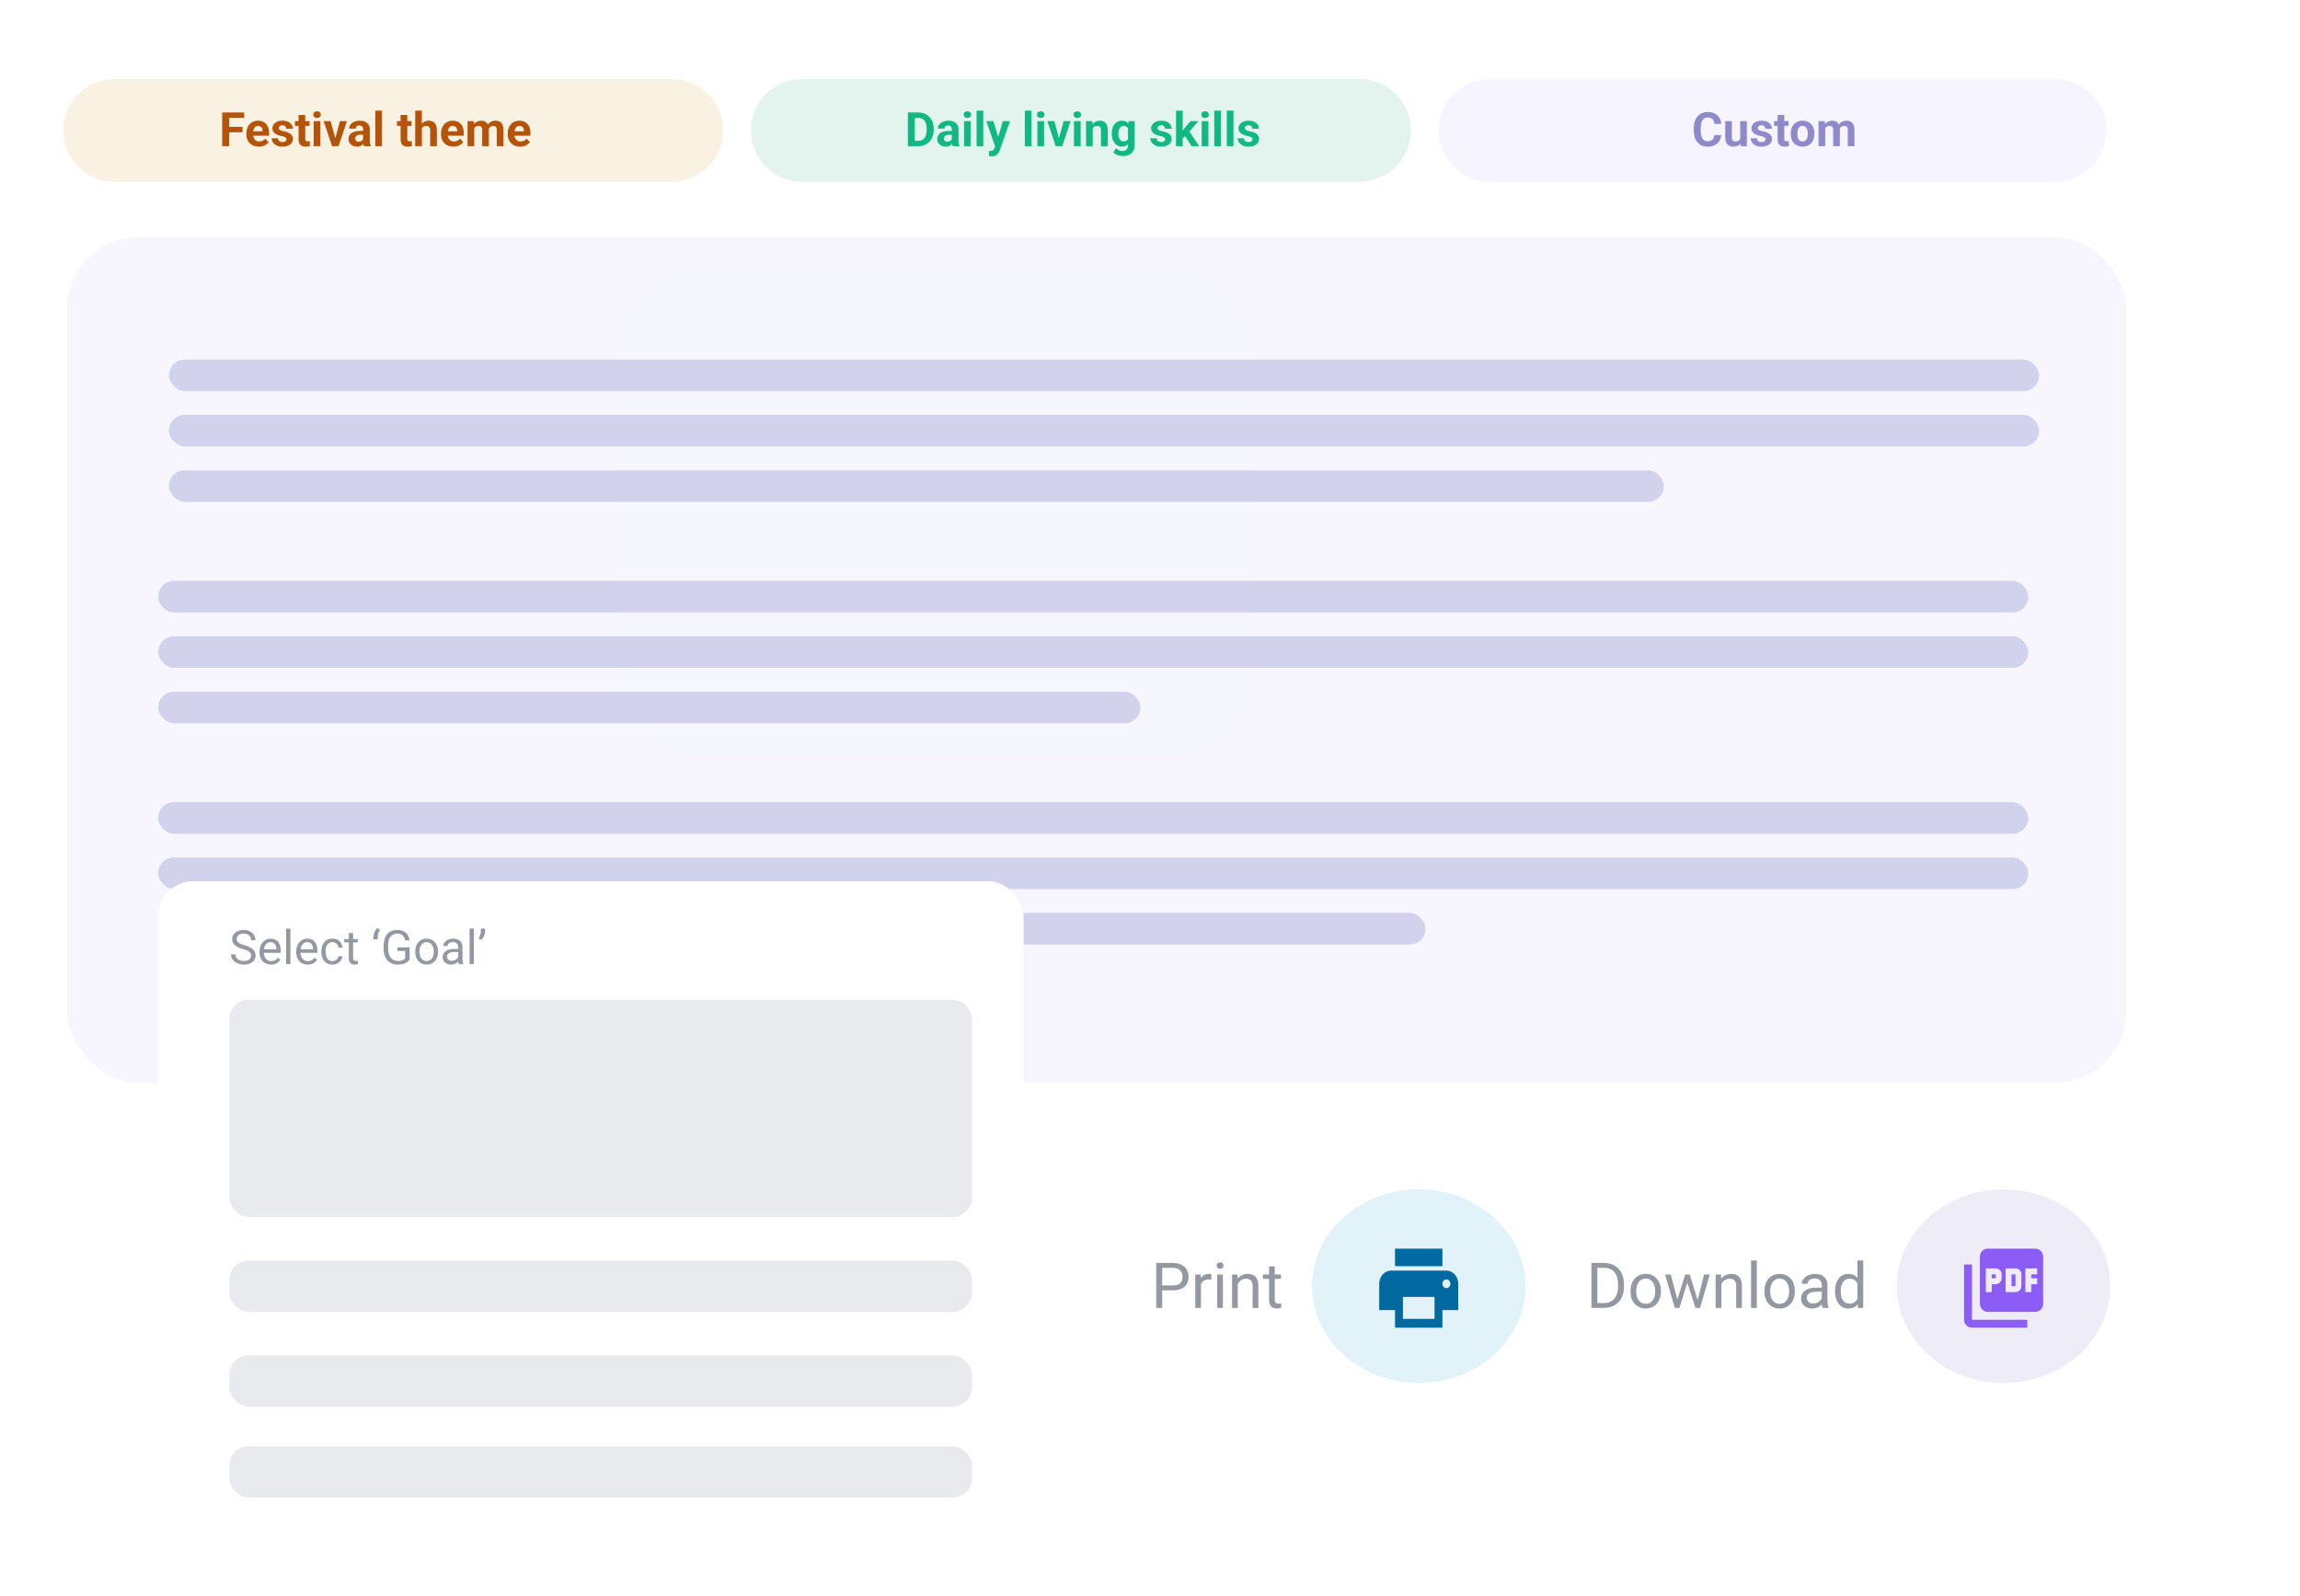 <svg width="582" height="404" viewBox="0 0 582 404" fill="none" xmlns="http://www.w3.org/2000/svg">
<rect x="17" y="60" width="521" height="214" rx="18" fill="#F7F6FF"/>
<rect x="157" y="69" width="159" height="122" rx="18" fill="#F6F6FF"/>
<rect width="473.223" height="8" rx="4" transform="matrix(-1 0 -0.005 -1 516 99)" fill="#D3D2ED"/>
<rect width="473.223" height="8" rx="4" transform="matrix(-1 0 -0.005 -1 516 113)" fill="#D3D2ED"/>
<rect width="378.284" height="8" rx="4" transform="matrix(-1 0 -0.005 -1 421.061 127.02)" fill="#D3D2ED"/>
<rect width="473.223" height="8" rx="4" transform="matrix(-1 0 -0.005 -1 513.264 155)" fill="#D3D2ED"/>
<rect width="473.223" height="8" rx="4" transform="matrix(-1 0 -0.005 -1 513.264 169)" fill="#D3D2ED"/>
<rect width="248.533" height="8" rx="4" transform="matrix(-1 0 -0.005 -1 288.575 183.048)" fill="#D3D2ED"/>
<rect width="473.223" height="8" rx="4" transform="matrix(-1 0 -0.005 -1 513.264 211)" fill="#D3D2ED"/>
<rect width="473.223" height="8" rx="4" transform="matrix(-1 0 -0.005 -1 513.264 225)" fill="#D3D2ED"/>
<rect width="320.696" height="8" rx="4" transform="matrix(-1 0 -0.005 -1 360.738 239.033)" fill="#D3D2ED"/>
<path d="M16 33C16 25.82 21.82 20 29 20H170C177.18 20 183 25.82 183 33C183 40.18 177.18 46 170 46H29C21.82 46 16 40.18 16 33Z" fill="#F9F2E3"/>
<path d="M57.986 28.469V37H56.228V28.469H57.986ZM61.385 32.113V33.484H57.506V32.113H61.385ZM61.795 28.469V29.846H57.506V28.469H61.795ZM65.498 37.117C65.006 37.117 64.564 37.039 64.174 36.883C63.783 36.723 63.451 36.502 63.178 36.221C62.908 35.94 62.701 35.613 62.557 35.242C62.412 34.867 62.34 34.469 62.34 34.047V33.812C62.34 33.332 62.408 32.893 62.545 32.494C62.682 32.096 62.877 31.75 63.131 31.457C63.389 31.164 63.701 30.939 64.068 30.783C64.436 30.623 64.85 30.543 65.311 30.543C65.76 30.543 66.158 30.617 66.506 30.766C66.853 30.914 67.144 31.125 67.379 31.398C67.617 31.672 67.797 32 67.918 32.383C68.039 32.762 68.1 33.184 68.1 33.648V34.352H63.06V33.227H66.441V33.098C66.441 32.863 66.398 32.654 66.312 32.471C66.231 32.283 66.106 32.135 65.938 32.025C65.769 31.916 65.555 31.861 65.293 31.861C65.07 31.861 64.879 31.91 64.719 32.008C64.559 32.105 64.428 32.242 64.326 32.418C64.228 32.594 64.154 32.801 64.103 33.039C64.057 33.273 64.033 33.531 64.033 33.812V34.047C64.033 34.301 64.068 34.535 64.139 34.75C64.213 34.965 64.316 35.15 64.449 35.307C64.586 35.463 64.75 35.584 64.941 35.67C65.137 35.756 65.357 35.799 65.603 35.799C65.908 35.799 66.191 35.74 66.453 35.623C66.719 35.502 66.947 35.32 67.139 35.078L67.959 35.969C67.826 36.16 67.644 36.344 67.414 36.52C67.188 36.695 66.914 36.84 66.594 36.953C66.273 37.062 65.908 37.117 65.498 37.117ZM72.488 35.248C72.488 35.127 72.453 35.018 72.383 34.92C72.312 34.822 72.182 34.732 71.99 34.65C71.803 34.565 71.531 34.486 71.176 34.416C70.856 34.346 70.557 34.258 70.279 34.152C70.006 34.043 69.768 33.912 69.564 33.76C69.365 33.607 69.209 33.428 69.096 33.221C68.982 33.01 68.926 32.77 68.926 32.5C68.926 32.234 68.982 31.984 69.096 31.75C69.213 31.516 69.379 31.309 69.594 31.129C69.812 30.945 70.078 30.803 70.391 30.701C70.707 30.596 71.062 30.543 71.457 30.543C72.008 30.543 72.481 30.631 72.875 30.807C73.273 30.982 73.578 31.225 73.789 31.533C74.004 31.838 74.111 32.185 74.111 32.576H72.424C72.424 32.412 72.389 32.266 72.318 32.137C72.252 32.004 72.147 31.9 72.002 31.826C71.861 31.748 71.678 31.709 71.451 31.709C71.264 31.709 71.102 31.742 70.965 31.809C70.828 31.871 70.723 31.957 70.648 32.066C70.578 32.172 70.543 32.289 70.543 32.418C70.543 32.516 70.562 32.603 70.602 32.682C70.644 32.756 70.713 32.824 70.807 32.887C70.9 32.949 71.022 33.008 71.17 33.062C71.322 33.113 71.51 33.16 71.732 33.203C72.189 33.297 72.598 33.42 72.957 33.572C73.316 33.721 73.602 33.924 73.812 34.182C74.023 34.435 74.129 34.77 74.129 35.184C74.129 35.465 74.066 35.723 73.941 35.957C73.816 36.191 73.637 36.397 73.402 36.572C73.168 36.744 72.887 36.879 72.559 36.977C72.234 37.07 71.869 37.117 71.463 37.117C70.873 37.117 70.373 37.012 69.963 36.801C69.557 36.59 69.248 36.322 69.037 35.998C68.83 35.67 68.727 35.334 68.727 34.99H70.326C70.334 35.221 70.393 35.406 70.502 35.547C70.615 35.688 70.758 35.789 70.93 35.852C71.106 35.914 71.295 35.945 71.498 35.945C71.717 35.945 71.898 35.916 72.043 35.857C72.188 35.795 72.297 35.713 72.371 35.611C72.449 35.506 72.488 35.385 72.488 35.248ZM78.33 30.66V31.855H74.639V30.66H78.33ZM75.553 29.096H77.24V35.09C77.24 35.273 77.264 35.414 77.311 35.512C77.361 35.609 77.436 35.678 77.533 35.717C77.631 35.752 77.754 35.77 77.902 35.77C78.008 35.77 78.102 35.766 78.184 35.758C78.269 35.746 78.342 35.734 78.4 35.723L78.406 36.965C78.262 37.012 78.106 37.049 77.938 37.076C77.769 37.103 77.584 37.117 77.381 37.117C77.01 37.117 76.686 37.057 76.408 36.935C76.135 36.81 75.924 36.611 75.775 36.338C75.627 36.065 75.553 35.705 75.553 35.26V29.096ZM81.072 30.66V37H79.379V30.66H81.072ZM79.273 29.008C79.273 28.762 79.359 28.559 79.531 28.398C79.703 28.238 79.934 28.158 80.223 28.158C80.508 28.158 80.736 28.238 80.908 28.398C81.084 28.559 81.172 28.762 81.172 29.008C81.172 29.254 81.084 29.457 80.908 29.617C80.736 29.777 80.508 29.857 80.223 29.857C79.934 29.857 79.703 29.777 79.531 29.617C79.359 29.457 79.273 29.254 79.273 29.008ZM84.623 35.77L86.029 30.66H87.793L85.654 37H84.588L84.623 35.77ZM83.656 30.66L85.068 35.775L85.098 37H84.025L81.887 30.66H83.656ZM91.877 35.57V32.746C91.877 32.543 91.844 32.369 91.777 32.225C91.711 32.076 91.607 31.961 91.467 31.879C91.33 31.797 91.152 31.756 90.934 31.756C90.746 31.756 90.584 31.789 90.447 31.855C90.311 31.918 90.205 32.01 90.131 32.131C90.057 32.248 90.019 32.387 90.019 32.547H88.332C88.332 32.277 88.394 32.022 88.519 31.779C88.644 31.537 88.826 31.324 89.064 31.141C89.303 30.953 89.586 30.807 89.914 30.701C90.246 30.596 90.617 30.543 91.027 30.543C91.519 30.543 91.957 30.625 92.34 30.789C92.723 30.953 93.023 31.199 93.242 31.527C93.465 31.855 93.576 32.266 93.576 32.758V35.471C93.576 35.818 93.598 36.103 93.641 36.326C93.684 36.545 93.746 36.736 93.828 36.9V37H92.123C92.041 36.828 91.978 36.613 91.936 36.355C91.897 36.094 91.877 35.832 91.877 35.57ZM92.1 33.139L92.111 34.094H91.168C90.945 34.094 90.752 34.119 90.588 34.17C90.424 34.221 90.289 34.293 90.184 34.387C90.078 34.477 90 34.582 89.949 34.703C89.902 34.824 89.879 34.957 89.879 35.102C89.879 35.246 89.912 35.377 89.978 35.494C90.045 35.607 90.141 35.697 90.266 35.764C90.391 35.826 90.537 35.857 90.705 35.857C90.959 35.857 91.18 35.807 91.367 35.705C91.555 35.603 91.699 35.478 91.801 35.33C91.906 35.182 91.961 35.041 91.965 34.908L92.41 35.623C92.348 35.783 92.262 35.949 92.152 36.121C92.047 36.293 91.912 36.455 91.748 36.607C91.584 36.756 91.387 36.879 91.156 36.977C90.926 37.07 90.652 37.117 90.336 37.117C89.934 37.117 89.568 37.037 89.24 36.877C88.916 36.713 88.658 36.488 88.467 36.203C88.279 35.914 88.186 35.586 88.186 35.219C88.186 34.887 88.248 34.592 88.373 34.334C88.498 34.076 88.682 33.859 88.924 33.684C89.17 33.504 89.477 33.369 89.844 33.279C90.211 33.185 90.637 33.139 91.121 33.139H92.1ZM96.658 28V37H94.965V28H96.658ZM104.146 30.66V31.855H100.455V30.66H104.146ZM101.369 29.096H103.057V35.09C103.057 35.273 103.08 35.414 103.127 35.512C103.178 35.609 103.252 35.678 103.35 35.717C103.447 35.752 103.57 35.77 103.719 35.77C103.824 35.77 103.918 35.766 104 35.758C104.086 35.746 104.158 35.734 104.217 35.723L104.223 36.965C104.078 37.012 103.922 37.049 103.754 37.076C103.586 37.103 103.4 37.117 103.197 37.117C102.826 37.117 102.502 37.057 102.225 36.935C101.951 36.81 101.74 36.611 101.592 36.338C101.443 36.065 101.369 35.705 101.369 35.26V29.096ZM106.754 28V37H105.066V28H106.754ZM106.514 33.607H106.051C106.055 33.166 106.113 32.76 106.227 32.389C106.34 32.014 106.502 31.689 106.713 31.416C106.924 31.139 107.176 30.924 107.469 30.771C107.766 30.619 108.094 30.543 108.453 30.543C108.766 30.543 109.049 30.588 109.303 30.678C109.561 30.764 109.781 30.904 109.965 31.1C110.152 31.291 110.297 31.543 110.398 31.855C110.5 32.168 110.551 32.547 110.551 32.992V37H108.852V32.98C108.852 32.699 108.811 32.478 108.729 32.318C108.65 32.154 108.535 32.039 108.383 31.973C108.234 31.902 108.051 31.867 107.832 31.867C107.59 31.867 107.383 31.912 107.211 32.002C107.043 32.092 106.908 32.217 106.807 32.377C106.705 32.533 106.631 32.717 106.584 32.928C106.537 33.139 106.514 33.365 106.514 33.607ZM114.752 37.117C114.26 37.117 113.818 37.039 113.428 36.883C113.037 36.723 112.705 36.502 112.432 36.221C112.162 35.94 111.955 35.613 111.811 35.242C111.666 34.867 111.594 34.469 111.594 34.047V33.812C111.594 33.332 111.662 32.893 111.799 32.494C111.936 32.096 112.131 31.75 112.385 31.457C112.643 31.164 112.955 30.939 113.322 30.783C113.689 30.623 114.104 30.543 114.564 30.543C115.014 30.543 115.412 30.617 115.76 30.766C116.107 30.914 116.398 31.125 116.633 31.398C116.871 31.672 117.051 32 117.172 32.383C117.293 32.762 117.354 33.184 117.354 33.648V34.352H112.314V33.227H115.695V33.098C115.695 32.863 115.652 32.654 115.566 32.471C115.484 32.283 115.359 32.135 115.191 32.025C115.023 31.916 114.809 31.861 114.547 31.861C114.324 31.861 114.133 31.91 113.973 32.008C113.812 32.105 113.682 32.242 113.58 32.418C113.482 32.594 113.408 32.801 113.357 33.039C113.311 33.273 113.287 33.531 113.287 33.812V34.047C113.287 34.301 113.322 34.535 113.393 34.75C113.467 34.965 113.57 35.15 113.703 35.307C113.84 35.463 114.004 35.584 114.195 35.67C114.391 35.756 114.611 35.799 114.857 35.799C115.162 35.799 115.445 35.74 115.707 35.623C115.973 35.502 116.201 35.32 116.393 35.078L117.213 35.969C117.08 36.16 116.898 36.344 116.668 36.52C116.441 36.695 116.168 36.84 115.848 36.953C115.527 37.062 115.162 37.117 114.752 37.117ZM120.002 31.973V37H118.309V30.66H119.896L120.002 31.973ZM119.768 33.607H119.299C119.299 33.166 119.352 32.76 119.457 32.389C119.566 32.014 119.725 31.689 119.932 31.416C120.143 31.139 120.402 30.924 120.711 30.771C121.02 30.619 121.377 30.543 121.783 30.543C122.064 30.543 122.322 30.586 122.557 30.672C122.791 30.754 122.992 30.885 123.16 31.064C123.332 31.24 123.465 31.471 123.559 31.756C123.652 32.037 123.699 32.375 123.699 32.77V37H122.012V32.957C122.012 32.668 121.973 32.445 121.895 32.289C121.816 32.133 121.705 32.023 121.561 31.961C121.42 31.898 121.25 31.867 121.051 31.867C120.832 31.867 120.641 31.912 120.477 32.002C120.316 32.092 120.184 32.217 120.078 32.377C119.973 32.533 119.895 32.717 119.844 32.928C119.793 33.139 119.768 33.365 119.768 33.607ZM123.541 33.414L122.938 33.49C122.938 33.076 122.988 32.691 123.09 32.336C123.195 31.98 123.35 31.668 123.553 31.398C123.76 31.129 124.016 30.92 124.32 30.771C124.625 30.619 124.977 30.543 125.375 30.543C125.68 30.543 125.957 30.588 126.207 30.678C126.457 30.764 126.67 30.902 126.846 31.094C127.025 31.281 127.162 31.527 127.256 31.832C127.354 32.137 127.402 32.51 127.402 32.951V37H125.709V32.951C125.709 32.658 125.67 32.435 125.592 32.283C125.518 32.127 125.408 32.02 125.264 31.961C125.123 31.898 124.955 31.867 124.76 31.867C124.557 31.867 124.379 31.908 124.227 31.99C124.074 32.068 123.947 32.178 123.846 32.318C123.744 32.459 123.668 32.623 123.617 32.81C123.566 32.994 123.541 33.195 123.541 33.414ZM131.627 37.117C131.135 37.117 130.693 37.039 130.303 36.883C129.912 36.723 129.58 36.502 129.307 36.221C129.037 35.94 128.83 35.613 128.686 35.242C128.541 34.867 128.469 34.469 128.469 34.047V33.812C128.469 33.332 128.537 32.893 128.674 32.494C128.811 32.096 129.006 31.75 129.26 31.457C129.518 31.164 129.83 30.939 130.197 30.783C130.564 30.623 130.979 30.543 131.439 30.543C131.889 30.543 132.287 30.617 132.635 30.766C132.982 30.914 133.273 31.125 133.508 31.398C133.746 31.672 133.926 32 134.047 32.383C134.168 32.762 134.229 33.184 134.229 33.648V34.352H129.189V33.227H132.57V33.098C132.57 32.863 132.527 32.654 132.441 32.471C132.359 32.283 132.234 32.135 132.066 32.025C131.898 31.916 131.684 31.861 131.422 31.861C131.199 31.861 131.008 31.91 130.848 32.008C130.688 32.105 130.557 32.242 130.455 32.418C130.357 32.594 130.283 32.801 130.232 33.039C130.186 33.273 130.162 33.531 130.162 33.812V34.047C130.162 34.301 130.197 34.535 130.268 34.75C130.342 34.965 130.445 35.15 130.578 35.307C130.715 35.463 130.879 35.584 131.07 35.67C131.266 35.756 131.486 35.799 131.732 35.799C132.037 35.799 132.32 35.74 132.582 35.623C132.848 35.502 133.076 35.32 133.268 35.078L134.088 35.969C133.955 36.16 133.773 36.344 133.543 36.52C133.316 36.695 133.043 36.84 132.723 36.953C132.402 37.062 132.037 37.117 131.627 37.117Z" fill="#B45309"/>
<path d="M190 33C190 25.82 195.82 20 203 20H344C351.18 20 357 25.82 357 33C357 40.18 351.18 46 344 46H203C195.82 46 190 40.18 190 33Z" fill="#E3F4EF"/>
<path d="M232.352 37H230.494L230.506 35.629H232.352C232.812 35.629 233.201 35.525 233.518 35.318C233.834 35.107 234.072 34.801 234.232 34.398C234.396 33.996 234.479 33.51 234.479 32.94V32.523C234.479 32.086 234.432 31.701 234.338 31.369C234.248 31.037 234.113 30.758 233.934 30.531C233.754 30.305 233.533 30.135 233.271 30.021C233.01 29.904 232.709 29.846 232.369 29.846H230.459V28.469H232.369C232.939 28.469 233.461 28.566 233.934 28.762C234.41 28.953 234.822 29.229 235.17 29.588C235.518 29.947 235.785 30.377 235.973 30.877C236.164 31.373 236.26 31.926 236.26 32.535V32.94C236.26 33.545 236.164 34.098 235.973 34.598C235.785 35.098 235.518 35.527 235.17 35.887C234.826 36.242 234.414 36.518 233.934 36.713C233.457 36.904 232.93 37 232.352 37ZM231.49 28.469V37H229.732V28.469H231.49ZM240.854 35.57V32.746C240.854 32.543 240.82 32.369 240.754 32.225C240.688 32.076 240.584 31.961 240.443 31.879C240.307 31.797 240.129 31.756 239.91 31.756C239.723 31.756 239.561 31.789 239.424 31.855C239.287 31.918 239.182 32.01 239.107 32.131C239.033 32.248 238.996 32.387 238.996 32.547H237.309C237.309 32.277 237.371 32.022 237.496 31.779C237.621 31.537 237.803 31.324 238.041 31.141C238.279 30.953 238.562 30.807 238.891 30.701C239.223 30.596 239.594 30.543 240.004 30.543C240.496 30.543 240.934 30.625 241.316 30.789C241.699 30.953 242 31.199 242.219 31.527C242.441 31.855 242.553 32.266 242.553 32.758V35.471C242.553 35.818 242.574 36.103 242.617 36.326C242.66 36.545 242.723 36.736 242.805 36.9V37H241.1C241.018 36.828 240.955 36.613 240.912 36.355C240.873 36.094 240.854 35.832 240.854 35.57ZM241.076 33.139L241.088 34.094H240.145C239.922 34.094 239.729 34.119 239.564 34.17C239.4 34.221 239.266 34.293 239.16 34.387C239.055 34.477 238.977 34.582 238.926 34.703C238.879 34.824 238.855 34.957 238.855 35.102C238.855 35.246 238.889 35.377 238.955 35.494C239.021 35.607 239.117 35.697 239.242 35.764C239.367 35.826 239.514 35.857 239.682 35.857C239.936 35.857 240.156 35.807 240.344 35.705C240.531 35.603 240.676 35.478 240.777 35.33C240.883 35.182 240.938 35.041 240.941 34.908L241.387 35.623C241.324 35.783 241.238 35.949 241.129 36.121C241.023 36.293 240.889 36.455 240.725 36.607C240.561 36.756 240.363 36.879 240.133 36.977C239.902 37.07 239.629 37.117 239.312 37.117C238.91 37.117 238.545 37.037 238.217 36.877C237.893 36.713 237.635 36.488 237.443 36.203C237.256 35.914 237.162 35.586 237.162 35.219C237.162 34.887 237.225 34.592 237.35 34.334C237.475 34.076 237.658 33.859 237.9 33.684C238.146 33.504 238.453 33.369 238.82 33.279C239.188 33.185 239.613 33.139 240.098 33.139H241.076ZM245.635 30.66V37H243.941V30.66H245.635ZM243.836 29.008C243.836 28.762 243.922 28.559 244.094 28.398C244.266 28.238 244.496 28.158 244.785 28.158C245.07 28.158 245.299 28.238 245.471 28.398C245.646 28.559 245.734 28.762 245.734 29.008C245.734 29.254 245.646 29.457 245.471 29.617C245.299 29.777 245.07 29.857 244.785 29.857C244.496 29.857 244.266 29.777 244.094 29.617C243.922 29.457 243.836 29.254 243.836 29.008ZM248.811 28V37H247.117V28H248.811ZM252.086 36.285L253.768 30.66H255.578L253.029 37.955C252.975 38.115 252.9 38.287 252.807 38.471C252.717 38.654 252.594 38.828 252.438 38.992C252.285 39.16 252.092 39.297 251.857 39.402C251.627 39.508 251.344 39.56 251.008 39.56C250.848 39.56 250.717 39.551 250.615 39.531C250.514 39.512 250.393 39.484 250.252 39.449V38.213C250.295 38.213 250.34 38.213 250.387 38.213C250.434 38.217 250.479 38.219 250.521 38.219C250.744 38.219 250.926 38.193 251.066 38.143C251.207 38.092 251.32 38.014 251.406 37.908C251.492 37.807 251.561 37.674 251.611 37.51L252.086 36.285ZM251.383 30.66L252.76 35.254L253 37.041L251.852 37.164L249.572 30.66H251.383ZM261.021 28V37H259.328V28H261.021ZM264.197 30.66V37H262.504V30.66H264.197ZM262.398 29.008C262.398 28.762 262.484 28.559 262.656 28.398C262.828 28.238 263.059 28.158 263.348 28.158C263.633 28.158 263.861 28.238 264.033 28.398C264.209 28.559 264.297 28.762 264.297 29.008C264.297 29.254 264.209 29.457 264.033 29.617C263.861 29.777 263.633 29.857 263.348 29.857C263.059 29.857 262.828 29.777 262.656 29.617C262.484 29.457 262.398 29.254 262.398 29.008ZM267.748 35.77L269.154 30.66H270.918L268.779 37H267.713L267.748 35.77ZM266.781 30.66L268.193 35.775L268.223 37H267.15L265.012 30.66H266.781ZM273.455 30.66V37H271.762V30.66H273.455ZM271.656 29.008C271.656 28.762 271.742 28.559 271.914 28.398C272.086 28.238 272.316 28.158 272.605 28.158C272.891 28.158 273.119 28.238 273.291 28.398C273.467 28.559 273.555 28.762 273.555 29.008C273.555 29.254 273.467 29.457 273.291 29.617C273.119 29.777 272.891 29.857 272.605 29.857C272.316 29.857 272.086 29.777 271.914 29.617C271.742 29.457 271.656 29.254 271.656 29.008ZM276.502 32.014V37H274.814V30.66H276.396L276.502 32.014ZM276.256 33.607H275.799C275.799 33.139 275.859 32.717 275.98 32.342C276.102 31.963 276.271 31.641 276.49 31.375C276.709 31.105 276.969 30.9 277.27 30.76C277.574 30.615 277.914 30.543 278.289 30.543C278.586 30.543 278.857 30.586 279.104 30.672C279.35 30.758 279.561 30.895 279.736 31.082C279.916 31.27 280.053 31.518 280.146 31.826C280.244 32.135 280.293 32.512 280.293 32.957V37H278.594V32.951C278.594 32.67 278.555 32.451 278.477 32.295C278.398 32.139 278.283 32.029 278.131 31.967C277.982 31.9 277.799 31.867 277.58 31.867C277.354 31.867 277.156 31.912 276.988 32.002C276.824 32.092 276.688 32.217 276.578 32.377C276.473 32.533 276.393 32.717 276.338 32.928C276.283 33.139 276.256 33.365 276.256 33.607ZM285.59 30.66H287.119V36.789C287.119 37.367 286.99 37.857 286.732 38.26C286.479 38.666 286.123 38.973 285.666 39.18C285.209 39.391 284.678 39.496 284.072 39.496C283.807 39.496 283.525 39.461 283.229 39.391C282.936 39.32 282.654 39.211 282.385 39.062C282.119 38.914 281.896 38.727 281.717 38.5L282.461 37.504C282.656 37.73 282.883 37.906 283.141 38.031C283.398 38.16 283.684 38.225 283.996 38.225C284.301 38.225 284.559 38.168 284.77 38.055C284.98 37.945 285.143 37.783 285.256 37.568C285.369 37.357 285.426 37.102 285.426 36.801V32.125L285.59 30.66ZM281.324 33.906V33.783C281.324 33.299 281.383 32.859 281.5 32.465C281.621 32.066 281.791 31.725 282.01 31.439C282.232 31.154 282.502 30.934 282.818 30.777C283.135 30.621 283.492 30.543 283.891 30.543C284.312 30.543 284.666 30.621 284.951 30.777C285.236 30.934 285.471 31.156 285.654 31.445C285.838 31.73 285.98 32.068 286.082 32.459C286.188 32.846 286.27 33.27 286.328 33.73V34C286.27 34.441 286.182 34.852 286.064 35.23C285.947 35.609 285.793 35.941 285.602 36.227C285.41 36.508 285.172 36.727 284.887 36.883C284.605 37.039 284.27 37.117 283.879 37.117C283.488 37.117 283.135 37.037 282.818 36.877C282.506 36.717 282.238 36.492 282.016 36.203C281.793 35.914 281.621 35.574 281.5 35.184C281.383 34.793 281.324 34.367 281.324 33.906ZM283.012 33.783V33.906C283.012 34.168 283.037 34.412 283.088 34.639C283.139 34.865 283.217 35.066 283.322 35.242C283.432 35.414 283.566 35.549 283.727 35.647C283.891 35.74 284.084 35.787 284.307 35.787C284.615 35.787 284.867 35.723 285.062 35.594C285.258 35.461 285.404 35.279 285.502 35.049C285.6 34.818 285.656 34.553 285.672 34.252V33.484C285.664 33.238 285.631 33.018 285.572 32.822C285.514 32.623 285.432 32.453 285.326 32.312C285.221 32.172 285.084 32.062 284.916 31.984C284.748 31.906 284.549 31.867 284.318 31.867C284.096 31.867 283.902 31.918 283.738 32.02C283.578 32.117 283.443 32.252 283.334 32.424C283.229 32.596 283.148 32.799 283.094 33.033C283.039 33.264 283.012 33.514 283.012 33.783ZM294.848 35.248C294.848 35.127 294.812 35.018 294.742 34.92C294.672 34.822 294.541 34.732 294.35 34.65C294.162 34.565 293.891 34.486 293.535 34.416C293.215 34.346 292.916 34.258 292.639 34.152C292.365 34.043 292.127 33.912 291.924 33.76C291.725 33.607 291.568 33.428 291.455 33.221C291.342 33.01 291.285 32.77 291.285 32.5C291.285 32.234 291.342 31.984 291.455 31.75C291.572 31.516 291.738 31.309 291.953 31.129C292.172 30.945 292.438 30.803 292.75 30.701C293.066 30.596 293.422 30.543 293.816 30.543C294.367 30.543 294.84 30.631 295.234 30.807C295.633 30.982 295.938 31.225 296.148 31.533C296.363 31.838 296.471 32.185 296.471 32.576H294.783C294.783 32.412 294.748 32.266 294.678 32.137C294.611 32.004 294.506 31.9 294.361 31.826C294.221 31.748 294.037 31.709 293.811 31.709C293.623 31.709 293.461 31.742 293.324 31.809C293.188 31.871 293.082 31.957 293.008 32.066C292.938 32.172 292.902 32.289 292.902 32.418C292.902 32.516 292.922 32.603 292.961 32.682C293.004 32.756 293.072 32.824 293.166 32.887C293.26 32.949 293.381 33.008 293.529 33.062C293.682 33.113 293.869 33.16 294.092 33.203C294.549 33.297 294.957 33.42 295.316 33.572C295.676 33.721 295.961 33.924 296.172 34.182C296.383 34.435 296.488 34.77 296.488 35.184C296.488 35.465 296.426 35.723 296.301 35.957C296.176 36.191 295.996 36.397 295.762 36.572C295.527 36.744 295.246 36.879 294.918 36.977C294.594 37.07 294.229 37.117 293.822 37.117C293.232 37.117 292.732 37.012 292.322 36.801C291.916 36.59 291.607 36.322 291.396 35.998C291.189 35.67 291.086 35.334 291.086 34.99H292.686C292.693 35.221 292.752 35.406 292.861 35.547C292.975 35.688 293.117 35.789 293.289 35.852C293.465 35.914 293.654 35.945 293.857 35.945C294.076 35.945 294.258 35.916 294.402 35.857C294.547 35.795 294.656 35.713 294.73 35.611C294.809 35.506 294.848 35.385 294.848 35.248ZM299.271 27.994V37H297.584V27.994H299.271ZM303.268 30.66L300.514 33.801L299.037 35.295L298.422 34.076L299.594 32.588L301.24 30.66H303.268ZM301.516 37L299.641 34.07L300.807 33.051L303.461 37H301.516ZM305.775 30.66V37H304.082V30.66H305.775ZM303.977 29.008C303.977 28.762 304.062 28.559 304.234 28.398C304.406 28.238 304.637 28.158 304.926 28.158C305.211 28.158 305.439 28.238 305.611 28.398C305.787 28.559 305.875 28.762 305.875 29.008C305.875 29.254 305.787 29.457 305.611 29.617C305.439 29.777 305.211 29.857 304.926 29.857C304.637 29.857 304.406 29.777 304.234 29.617C304.062 29.457 303.977 29.254 303.977 29.008ZM308.951 28V37H307.258V28H308.951ZM312.127 28V37H310.434V28H312.127ZM316.949 35.248C316.949 35.127 316.914 35.018 316.844 34.92C316.773 34.822 316.643 34.732 316.451 34.65C316.264 34.565 315.992 34.486 315.637 34.416C315.316 34.346 315.018 34.258 314.74 34.152C314.467 34.043 314.229 33.912 314.025 33.76C313.826 33.607 313.67 33.428 313.557 33.221C313.443 33.01 313.387 32.77 313.387 32.5C313.387 32.234 313.443 31.984 313.557 31.75C313.674 31.516 313.84 31.309 314.055 31.129C314.273 30.945 314.539 30.803 314.852 30.701C315.168 30.596 315.523 30.543 315.918 30.543C316.469 30.543 316.941 30.631 317.336 30.807C317.734 30.982 318.039 31.225 318.25 31.533C318.465 31.838 318.572 32.185 318.572 32.576H316.885C316.885 32.412 316.85 32.266 316.779 32.137C316.713 32.004 316.607 31.9 316.463 31.826C316.322 31.748 316.139 31.709 315.912 31.709C315.725 31.709 315.562 31.742 315.426 31.809C315.289 31.871 315.184 31.957 315.109 32.066C315.039 32.172 315.004 32.289 315.004 32.418C315.004 32.516 315.023 32.603 315.062 32.682C315.105 32.756 315.174 32.824 315.268 32.887C315.361 32.949 315.482 33.008 315.631 33.062C315.783 33.113 315.971 33.16 316.193 33.203C316.65 33.297 317.059 33.42 317.418 33.572C317.777 33.721 318.062 33.924 318.273 34.182C318.484 34.435 318.59 34.77 318.59 35.184C318.59 35.465 318.527 35.723 318.402 35.957C318.277 36.191 318.098 36.397 317.863 36.572C317.629 36.744 317.348 36.879 317.02 36.977C316.695 37.07 316.33 37.117 315.924 37.117C315.334 37.117 314.834 37.012 314.424 36.801C314.018 36.59 313.709 36.322 313.498 35.998C313.291 35.67 313.188 35.334 313.188 34.99H314.787C314.795 35.221 314.854 35.406 314.963 35.547C315.076 35.688 315.219 35.789 315.391 35.852C315.566 35.914 315.756 35.945 315.959 35.945C316.178 35.945 316.359 35.916 316.504 35.857C316.648 35.795 316.758 35.713 316.832 35.611C316.91 35.506 316.949 35.385 316.949 35.248Z" fill="#10B981"/>
<path d="M364 33C364 25.82 369.82 20 377 20H520C527.18 20 533 25.82 533 33C533 40.18 527.18 46 520 46H377C369.82 46 364 40.18 364 33Z" fill="#F6F5FF"/>
<path d="M433.795 34.17H435.547C435.512 34.744 435.354 35.254 435.072 35.699C434.795 36.145 434.406 36.492 433.906 36.742C433.41 36.992 432.812 37.117 432.113 37.117C431.566 37.117 431.076 37.023 430.643 36.836C430.209 36.645 429.838 36.371 429.529 36.016C429.225 35.66 428.992 35.23 428.832 34.727C428.672 34.223 428.592 33.658 428.592 33.033V32.441C428.592 31.816 428.674 31.252 428.838 30.748C429.006 30.24 429.244 29.809 429.553 29.453C429.865 29.098 430.238 28.824 430.672 28.633C431.105 28.441 431.59 28.346 432.125 28.346C432.836 28.346 433.436 28.475 433.924 28.732C434.416 28.99 434.797 29.346 435.066 29.799C435.34 30.252 435.504 30.768 435.559 31.346H433.801C433.781 31.002 433.713 30.711 433.596 30.473C433.479 30.23 433.301 30.049 433.062 29.928C432.828 29.803 432.516 29.74 432.125 29.74C431.832 29.74 431.576 29.795 431.357 29.904C431.139 30.014 430.955 30.18 430.807 30.402C430.658 30.625 430.547 30.906 430.473 31.246C430.402 31.582 430.367 31.977 430.367 32.43V33.033C430.367 33.475 430.4 33.863 430.467 34.199C430.533 34.531 430.635 34.812 430.771 35.043C430.912 35.27 431.092 35.441 431.311 35.559C431.533 35.672 431.801 35.728 432.113 35.728C432.48 35.728 432.783 35.67 433.021 35.553C433.26 35.435 433.441 35.262 433.566 35.031C433.695 34.801 433.771 34.514 433.795 34.17ZM440.346 35.482V30.66H442.033V37H440.445L440.346 35.482ZM440.533 34.182L441.031 34.17C441.031 34.592 440.982 34.984 440.885 35.348C440.787 35.707 440.641 36.02 440.445 36.285C440.25 36.547 440.004 36.752 439.707 36.9C439.41 37.045 439.061 37.117 438.658 37.117C438.35 37.117 438.064 37.074 437.803 36.988C437.545 36.898 437.322 36.76 437.135 36.572C436.951 36.381 436.807 36.137 436.701 35.84C436.6 35.539 436.549 35.178 436.549 34.756V30.66H438.236V34.768C438.236 34.955 438.258 35.113 438.301 35.242C438.348 35.371 438.412 35.477 438.494 35.559C438.576 35.641 438.672 35.699 438.781 35.734C438.895 35.77 439.02 35.787 439.156 35.787C439.504 35.787 439.777 35.717 439.977 35.576C440.18 35.435 440.322 35.244 440.404 35.002C440.49 34.756 440.533 34.482 440.533 34.182ZM446.75 35.248C446.75 35.127 446.715 35.018 446.645 34.92C446.574 34.822 446.443 34.732 446.252 34.65C446.064 34.565 445.793 34.486 445.438 34.416C445.117 34.346 444.818 34.258 444.541 34.152C444.268 34.043 444.029 33.912 443.826 33.76C443.627 33.607 443.471 33.428 443.357 33.221C443.244 33.01 443.188 32.77 443.188 32.5C443.188 32.234 443.244 31.984 443.357 31.75C443.475 31.516 443.641 31.309 443.855 31.129C444.074 30.945 444.34 30.803 444.652 30.701C444.969 30.596 445.324 30.543 445.719 30.543C446.27 30.543 446.742 30.631 447.137 30.807C447.535 30.982 447.84 31.225 448.051 31.533C448.266 31.838 448.373 32.185 448.373 32.576H446.686C446.686 32.412 446.65 32.266 446.58 32.137C446.514 32.004 446.408 31.9 446.264 31.826C446.123 31.748 445.939 31.709 445.713 31.709C445.525 31.709 445.363 31.742 445.227 31.809C445.09 31.871 444.984 31.957 444.91 32.066C444.84 32.172 444.805 32.289 444.805 32.418C444.805 32.516 444.824 32.603 444.863 32.682C444.906 32.756 444.975 32.824 445.068 32.887C445.162 32.949 445.283 33.008 445.432 33.062C445.584 33.113 445.771 33.16 445.994 33.203C446.451 33.297 446.859 33.42 447.219 33.572C447.578 33.721 447.863 33.924 448.074 34.182C448.285 34.435 448.391 34.77 448.391 35.184C448.391 35.465 448.328 35.723 448.203 35.957C448.078 36.191 447.898 36.397 447.664 36.572C447.43 36.744 447.148 36.879 446.82 36.977C446.496 37.07 446.131 37.117 445.725 37.117C445.135 37.117 444.635 37.012 444.225 36.801C443.818 36.59 443.51 36.322 443.299 35.998C443.092 35.67 442.988 35.334 442.988 34.99H444.588C444.596 35.221 444.654 35.406 444.764 35.547C444.877 35.688 445.02 35.789 445.191 35.852C445.367 35.914 445.557 35.945 445.76 35.945C445.979 35.945 446.16 35.916 446.305 35.857C446.449 35.795 446.559 35.713 446.633 35.611C446.711 35.506 446.75 35.385 446.75 35.248ZM452.592 30.66V31.855H448.9V30.66H452.592ZM449.814 29.096H451.502V35.09C451.502 35.273 451.525 35.414 451.572 35.512C451.623 35.609 451.697 35.678 451.795 35.717C451.893 35.752 452.016 35.77 452.164 35.77C452.27 35.77 452.363 35.766 452.445 35.758C452.531 35.746 452.604 35.734 452.662 35.723L452.668 36.965C452.523 37.012 452.367 37.049 452.199 37.076C452.031 37.103 451.846 37.117 451.643 37.117C451.271 37.117 450.947 37.057 450.67 36.935C450.396 36.81 450.186 36.611 450.037 36.338C449.889 36.065 449.814 35.705 449.814 35.26V29.096ZM453.131 33.895V33.772C453.131 33.307 453.197 32.879 453.33 32.488C453.463 32.094 453.656 31.752 453.91 31.463C454.164 31.174 454.477 30.949 454.848 30.789C455.219 30.625 455.645 30.543 456.125 30.543C456.605 30.543 457.033 30.625 457.408 30.789C457.783 30.949 458.098 31.174 458.352 31.463C458.609 31.752 458.805 32.094 458.938 32.488C459.07 32.879 459.137 33.307 459.137 33.772V33.895C459.137 34.355 459.07 34.783 458.938 35.178C458.805 35.568 458.609 35.91 458.352 36.203C458.098 36.492 457.785 36.717 457.414 36.877C457.043 37.037 456.617 37.117 456.137 37.117C455.656 37.117 455.229 37.037 454.854 36.877C454.482 36.717 454.168 36.492 453.91 36.203C453.656 35.91 453.463 35.568 453.33 35.178C453.197 34.783 453.131 34.355 453.131 33.895ZM454.818 33.772V33.895C454.818 34.16 454.842 34.408 454.889 34.639C454.936 34.869 455.01 35.072 455.111 35.248C455.217 35.42 455.354 35.555 455.521 35.652C455.689 35.75 455.895 35.799 456.137 35.799C456.371 35.799 456.572 35.75 456.74 35.652C456.908 35.555 457.043 35.42 457.145 35.248C457.246 35.072 457.32 34.869 457.367 34.639C457.418 34.408 457.443 34.16 457.443 33.895V33.772C457.443 33.514 457.418 33.272 457.367 33.045C457.32 32.815 457.244 32.611 457.139 32.435C457.037 32.256 456.902 32.115 456.734 32.014C456.566 31.912 456.363 31.861 456.125 31.861C455.887 31.861 455.684 31.912 455.516 32.014C455.352 32.115 455.217 32.256 455.111 32.435C455.01 32.611 454.936 32.815 454.889 33.045C454.842 33.272 454.818 33.514 454.818 33.772ZM461.861 31.973V37H460.168V30.66H461.756L461.861 31.973ZM461.627 33.607H461.158C461.158 33.166 461.211 32.76 461.316 32.389C461.426 32.014 461.584 31.689 461.791 31.416C462.002 31.139 462.262 30.924 462.57 30.771C462.879 30.619 463.236 30.543 463.643 30.543C463.924 30.543 464.182 30.586 464.416 30.672C464.65 30.754 464.852 30.885 465.02 31.064C465.191 31.24 465.324 31.471 465.418 31.756C465.512 32.037 465.559 32.375 465.559 32.77V37H463.871V32.957C463.871 32.668 463.832 32.445 463.754 32.289C463.676 32.133 463.564 32.023 463.42 31.961C463.279 31.898 463.109 31.867 462.91 31.867C462.691 31.867 462.5 31.912 462.336 32.002C462.176 32.092 462.043 32.217 461.938 32.377C461.832 32.533 461.754 32.717 461.703 32.928C461.652 33.139 461.627 33.365 461.627 33.607ZM465.4 33.414L464.797 33.49C464.797 33.076 464.848 32.691 464.949 32.336C465.055 31.98 465.209 31.668 465.412 31.398C465.619 31.129 465.875 30.92 466.18 30.771C466.484 30.619 466.836 30.543 467.234 30.543C467.539 30.543 467.816 30.588 468.066 30.678C468.316 30.764 468.529 30.902 468.705 31.094C468.885 31.281 469.021 31.527 469.115 31.832C469.213 32.137 469.262 32.51 469.262 32.951V37H467.568V32.951C467.568 32.658 467.529 32.435 467.451 32.283C467.377 32.127 467.268 32.02 467.123 31.961C466.982 31.898 466.814 31.867 466.619 31.867C466.416 31.867 466.238 31.908 466.086 31.99C465.934 32.068 465.807 32.178 465.705 32.318C465.604 32.459 465.527 32.623 465.477 32.81C465.426 32.994 465.4 33.195 465.4 33.414Z" fill="#8F8BCA"/>
<ellipse cx="507" cy="325.5" rx="27" ry="24.5" fill="#EDECF7"/>
<path d="M515 316H503C501.9 316 501 316.9 501 318V330C501 331.1 501.9 332 503 332H515C516.1 332 517 331.1 517 330V318C517 316.9 516.1 316 515 316ZM506.5 323.5C506.5 324.33 505.83 325 505 325H504V327H502.5V321H505C505.83 321 506.5 321.67 506.5 322.5V323.5ZM511.5 325.5C511.5 326.33 510.83 327 510 327H507.5V321H510C510.83 321 511.5 321.67 511.5 322.5V325.5ZM515.5 322.5H514V323.5H515.5V325H514V327H512.5V321H515.5V322.5ZM504 323.5H505V322.5H504V323.5ZM499 320H497V334C497 335.1 497.9 336 499 336H513V334H499V320ZM509 325.5H510V322.5H509V325.5Z" fill="#8B5CF6"/>
<ellipse cx="359" cy="325.5" rx="27" ry="24.5" fill="#E2F2F9"/>
<path d="M366 321.556H352C350.34 321.556 349 323.044 349 324.889V331.556H353V336H365V331.556H369V324.889C369 323.044 367.66 321.556 366 321.556ZM363 333.778H355V328.222H363V333.778ZM366 326C365.45 326 365 325.5 365 324.889C365 324.278 365.45 323.778 366 323.778C366.55 323.778 367 324.278 367 324.889C367 325.5 366.55 326 366 326ZM365 316H353V320.444H365V316Z" fill="#0369A1"/>
<path d="M296.773 326.539H293.734V325.312H296.773C297.362 325.312 297.839 325.219 298.203 325.031C298.568 324.844 298.833 324.583 299 324.25C299.172 323.917 299.258 323.536 299.258 323.109C299.258 322.719 299.172 322.352 299 322.008C298.833 321.664 298.568 321.388 298.203 321.18C297.839 320.966 297.362 320.859 296.773 320.859H294.086V331H292.578V319.625H296.773C297.633 319.625 298.359 319.773 298.953 320.07C299.547 320.367 299.997 320.779 300.305 321.305C300.612 321.826 300.766 322.422 300.766 323.094C300.766 323.823 300.612 324.445 300.305 324.961C299.997 325.477 299.547 325.87 298.953 326.141C298.359 326.406 297.633 326.539 296.773 326.539ZM303.898 323.875V331H302.453V322.547H303.859L303.898 323.875ZM306.539 322.5L306.531 323.844C306.411 323.818 306.297 323.802 306.188 323.797C306.083 323.786 305.964 323.781 305.828 323.781C305.495 323.781 305.201 323.833 304.945 323.938C304.69 324.042 304.474 324.188 304.297 324.375C304.12 324.562 303.979 324.786 303.875 325.047C303.776 325.302 303.711 325.583 303.68 325.891L303.273 326.125C303.273 325.615 303.323 325.135 303.422 324.688C303.526 324.24 303.685 323.844 303.898 323.5C304.112 323.151 304.383 322.88 304.711 322.688C305.044 322.49 305.44 322.391 305.898 322.391C306.003 322.391 306.122 322.404 306.258 322.43C306.393 322.451 306.487 322.474 306.539 322.5ZM309.445 322.547V331H307.992V322.547H309.445ZM307.883 320.305C307.883 320.07 307.953 319.872 308.094 319.711C308.24 319.549 308.453 319.469 308.734 319.469C309.01 319.469 309.221 319.549 309.367 319.711C309.518 319.872 309.594 320.07 309.594 320.305C309.594 320.529 309.518 320.721 309.367 320.883C309.221 321.039 309.01 321.117 308.734 321.117C308.453 321.117 308.24 321.039 308.094 320.883C307.953 320.721 307.883 320.529 307.883 320.305ZM313.211 324.352V331H311.766V322.547H313.133L313.211 324.352ZM312.867 326.453L312.266 326.43C312.271 325.852 312.357 325.318 312.523 324.828C312.69 324.333 312.924 323.904 313.227 323.539C313.529 323.174 313.888 322.893 314.305 322.695C314.727 322.492 315.193 322.391 315.703 322.391C316.12 322.391 316.495 322.448 316.828 322.562C317.161 322.672 317.445 322.849 317.68 323.094C317.919 323.339 318.102 323.656 318.227 324.047C318.352 324.432 318.414 324.904 318.414 325.461V331H316.961V325.445C316.961 325.003 316.896 324.648 316.766 324.383C316.635 324.112 316.445 323.917 316.195 323.797C315.945 323.672 315.638 323.609 315.273 323.609C314.914 323.609 314.586 323.685 314.289 323.836C313.997 323.987 313.745 324.195 313.531 324.461C313.323 324.727 313.159 325.031 313.039 325.375C312.924 325.714 312.867 326.073 312.867 326.453ZM324.148 322.547V323.656H319.578V322.547H324.148ZM321.125 320.492H322.57V328.906C322.57 329.193 322.615 329.409 322.703 329.555C322.792 329.701 322.906 329.797 323.047 329.844C323.188 329.891 323.339 329.914 323.5 329.914C323.62 329.914 323.745 329.904 323.875 329.883C324.01 329.857 324.112 329.836 324.18 329.82L324.188 331C324.073 331.036 323.922 331.07 323.734 331.102C323.552 331.138 323.331 331.156 323.07 331.156C322.716 331.156 322.391 331.086 322.094 330.945C321.797 330.805 321.56 330.57 321.383 330.242C321.211 329.909 321.125 329.461 321.125 328.898V320.492Z" fill="#9498A0"/>
<path d="M405.773 331H403.398L403.414 329.773H405.773C406.586 329.773 407.263 329.604 407.805 329.266C408.346 328.922 408.753 328.443 409.023 327.828C409.299 327.208 409.438 326.484 409.438 325.656V324.961C409.438 324.31 409.359 323.732 409.203 323.227C409.047 322.716 408.818 322.286 408.516 321.938C408.214 321.583 407.844 321.315 407.406 321.133C406.974 320.951 406.477 320.859 405.914 320.859H403.352V319.625H405.914C406.659 319.625 407.339 319.75 407.953 320C408.568 320.245 409.096 320.602 409.539 321.07C409.987 321.534 410.331 322.096 410.57 322.758C410.81 323.414 410.93 324.154 410.93 324.977V325.656C410.93 326.479 410.81 327.221 410.57 327.883C410.331 328.539 409.984 329.099 409.531 329.562C409.083 330.026 408.542 330.383 407.906 330.633C407.276 330.878 406.565 331 405.773 331ZM404.203 319.625V331H402.695V319.625H404.203ZM412.594 326.867V326.688C412.594 326.078 412.682 325.513 412.859 324.992C413.036 324.466 413.292 324.01 413.625 323.625C413.958 323.234 414.362 322.932 414.836 322.719C415.31 322.5 415.841 322.391 416.43 322.391C417.023 322.391 417.557 322.5 418.031 322.719C418.51 322.932 418.917 323.234 419.25 323.625C419.589 324.01 419.846 324.466 420.023 324.992C420.201 325.513 420.289 326.078 420.289 326.688V326.867C420.289 327.477 420.201 328.042 420.023 328.562C419.846 329.083 419.589 329.539 419.25 329.93C418.917 330.315 418.513 330.617 418.039 330.836C417.57 331.049 417.039 331.156 416.445 331.156C415.852 331.156 415.318 331.049 414.844 330.836C414.37 330.617 413.964 330.315 413.625 329.93C413.292 329.539 413.036 329.083 412.859 328.562C412.682 328.042 412.594 327.477 412.594 326.867ZM414.039 326.688V326.867C414.039 327.289 414.089 327.688 414.188 328.062C414.286 328.432 414.435 328.76 414.633 329.047C414.836 329.333 415.089 329.56 415.391 329.727C415.693 329.888 416.044 329.969 416.445 329.969C416.841 329.969 417.188 329.888 417.484 329.727C417.786 329.56 418.036 329.333 418.234 329.047C418.432 328.76 418.581 328.432 418.68 328.062C418.784 327.688 418.836 327.289 418.836 326.867V326.688C418.836 326.271 418.784 325.878 418.68 325.508C418.581 325.133 418.43 324.802 418.227 324.516C418.029 324.224 417.779 323.995 417.477 323.828C417.18 323.661 416.831 323.578 416.43 323.578C416.034 323.578 415.685 323.661 415.383 323.828C415.086 323.995 414.836 324.224 414.633 324.516C414.435 324.802 414.286 325.133 414.188 325.508C414.089 325.878 414.039 326.271 414.039 326.688ZM424.242 329.5L426.414 322.547H427.367L427.18 323.93L424.969 331H424.039L424.242 329.5ZM422.781 322.547L424.633 329.578L424.766 331H423.789L421.336 322.547H422.781ZM429.445 329.523L431.211 322.547H432.648L430.195 331H429.227L429.445 329.523ZM427.578 322.547L429.703 329.383L429.945 331H429.023L426.75 323.914L426.562 322.547H427.578ZM435.578 324.352V331H434.133V322.547H435.5L435.578 324.352ZM435.234 326.453L434.633 326.43C434.638 325.852 434.724 325.318 434.891 324.828C435.057 324.333 435.292 323.904 435.594 323.539C435.896 323.174 436.255 322.893 436.672 322.695C437.094 322.492 437.56 322.391 438.07 322.391C438.487 322.391 438.862 322.448 439.195 322.562C439.529 322.672 439.812 322.849 440.047 323.094C440.286 323.339 440.469 323.656 440.594 324.047C440.719 324.432 440.781 324.904 440.781 325.461V331H439.328V325.445C439.328 325.003 439.263 324.648 439.133 324.383C439.003 324.112 438.812 323.917 438.562 323.797C438.312 323.672 438.005 323.609 437.641 323.609C437.281 323.609 436.953 323.685 436.656 323.836C436.365 323.987 436.112 324.195 435.898 324.461C435.69 324.727 435.526 325.031 435.406 325.375C435.292 325.714 435.234 326.073 435.234 326.453ZM444.547 319V331H443.094V319H444.547ZM446.484 326.867V326.688C446.484 326.078 446.573 325.513 446.75 324.992C446.927 324.466 447.182 324.01 447.516 323.625C447.849 323.234 448.253 322.932 448.727 322.719C449.201 322.5 449.732 322.391 450.32 322.391C450.914 322.391 451.448 322.5 451.922 322.719C452.401 322.932 452.807 323.234 453.141 323.625C453.479 324.01 453.737 324.466 453.914 324.992C454.091 325.513 454.18 326.078 454.18 326.688V326.867C454.18 327.477 454.091 328.042 453.914 328.562C453.737 329.083 453.479 329.539 453.141 329.93C452.807 330.315 452.404 330.617 451.93 330.836C451.461 331.049 450.93 331.156 450.336 331.156C449.742 331.156 449.208 331.049 448.734 330.836C448.26 330.617 447.854 330.315 447.516 329.93C447.182 329.539 446.927 329.083 446.75 328.562C446.573 328.042 446.484 327.477 446.484 326.867ZM447.93 326.688V326.867C447.93 327.289 447.979 327.688 448.078 328.062C448.177 328.432 448.326 328.76 448.523 329.047C448.727 329.333 448.979 329.56 449.281 329.727C449.583 329.888 449.935 329.969 450.336 329.969C450.732 329.969 451.078 329.888 451.375 329.727C451.677 329.56 451.927 329.333 452.125 329.047C452.323 328.76 452.471 328.432 452.57 328.062C452.674 327.688 452.727 327.289 452.727 326.867V326.688C452.727 326.271 452.674 325.878 452.57 325.508C452.471 325.133 452.32 324.802 452.117 324.516C451.919 324.224 451.669 323.995 451.367 323.828C451.07 323.661 450.721 323.578 450.32 323.578C449.924 323.578 449.576 323.661 449.273 323.828C448.977 323.995 448.727 324.224 448.523 324.516C448.326 324.802 448.177 325.133 448.078 325.508C447.979 325.878 447.93 326.271 447.93 326.688ZM460.977 329.555V325.203C460.977 324.87 460.909 324.581 460.773 324.336C460.643 324.086 460.445 323.893 460.18 323.758C459.914 323.622 459.586 323.555 459.195 323.555C458.831 323.555 458.51 323.617 458.234 323.742C457.964 323.867 457.75 324.031 457.594 324.234C457.443 324.438 457.367 324.656 457.367 324.891H455.922C455.922 324.589 456 324.289 456.156 323.992C456.312 323.695 456.536 323.427 456.828 323.188C457.125 322.943 457.479 322.75 457.891 322.609C458.307 322.464 458.771 322.391 459.281 322.391C459.896 322.391 460.438 322.495 460.906 322.703C461.38 322.911 461.75 323.227 462.016 323.648C462.286 324.065 462.422 324.589 462.422 325.219V329.156C462.422 329.438 462.445 329.737 462.492 330.055C462.544 330.372 462.62 330.646 462.719 330.875V331H461.211C461.138 330.833 461.081 330.612 461.039 330.336C460.997 330.055 460.977 329.794 460.977 329.555ZM461.227 325.875L461.242 326.891H459.781C459.37 326.891 459.003 326.924 458.68 326.992C458.357 327.055 458.086 327.151 457.867 327.281C457.648 327.411 457.482 327.576 457.367 327.773C457.253 327.966 457.195 328.193 457.195 328.453C457.195 328.719 457.255 328.961 457.375 329.18C457.495 329.398 457.674 329.573 457.914 329.703C458.159 329.828 458.458 329.891 458.812 329.891C459.255 329.891 459.646 329.797 459.984 329.609C460.323 329.422 460.591 329.193 460.789 328.922C460.992 328.651 461.102 328.388 461.117 328.133L461.734 328.828C461.698 329.047 461.599 329.289 461.438 329.555C461.276 329.82 461.06 330.076 460.789 330.32C460.523 330.56 460.206 330.76 459.836 330.922C459.471 331.078 459.06 331.156 458.602 331.156C458.029 331.156 457.526 331.044 457.094 330.82C456.667 330.596 456.333 330.297 456.094 329.922C455.859 329.542 455.742 329.117 455.742 328.648C455.742 328.195 455.831 327.797 456.008 327.453C456.185 327.104 456.44 326.815 456.773 326.586C457.107 326.352 457.508 326.174 457.977 326.055C458.445 325.935 458.969 325.875 459.547 325.875H461.227ZM470.023 329.359V319H471.477V331H470.148L470.023 329.359ZM464.336 326.867V326.703C464.336 326.057 464.414 325.471 464.57 324.945C464.732 324.414 464.958 323.958 465.25 323.578C465.547 323.198 465.898 322.906 466.305 322.703C466.716 322.495 467.174 322.391 467.68 322.391C468.211 322.391 468.674 322.484 469.07 322.672C469.471 322.854 469.81 323.122 470.086 323.477C470.367 323.826 470.589 324.247 470.75 324.742C470.911 325.237 471.023 325.797 471.086 326.422V327.141C471.029 327.76 470.917 328.318 470.75 328.812C470.589 329.307 470.367 329.729 470.086 330.078C469.81 330.427 469.471 330.695 469.07 330.883C468.669 331.065 468.201 331.156 467.664 331.156C467.169 331.156 466.716 331.049 466.305 330.836C465.898 330.622 465.547 330.323 465.25 329.938C464.958 329.552 464.732 329.099 464.57 328.578C464.414 328.052 464.336 327.482 464.336 326.867ZM465.789 326.703V326.867C465.789 327.289 465.831 327.685 465.914 328.055C466.003 328.424 466.138 328.75 466.32 329.031C466.503 329.312 466.734 329.534 467.016 329.695C467.297 329.852 467.633 329.93 468.023 329.93C468.503 329.93 468.896 329.828 469.203 329.625C469.516 329.422 469.766 329.154 469.953 328.82C470.141 328.487 470.286 328.125 470.391 327.734V325.852C470.328 325.565 470.237 325.289 470.117 325.023C470.003 324.753 469.852 324.513 469.664 324.305C469.482 324.091 469.255 323.922 468.984 323.797C468.719 323.672 468.404 323.609 468.039 323.609C467.643 323.609 467.302 323.693 467.016 323.859C466.734 324.021 466.503 324.245 466.32 324.531C466.138 324.812 466.003 325.141 465.914 325.516C465.831 325.885 465.789 326.281 465.789 326.703Z" fill="#9498A0"/>
<g filter="url(#filter0_d_128_205)">
<rect x="40" y="221" width="219" height="167" rx="9" fill="white"/>
</g>
<path d="M63.537 241.844C63.537 241.645 63.506 241.469 63.443 241.316C63.385 241.16 63.279 241.02 63.127 240.895C62.978 240.77 62.772 240.65 62.506 240.537C62.244 240.424 61.912 240.309 61.51 240.191C61.088 240.066 60.707 239.928 60.367 239.775C60.027 239.619 59.736 239.441 59.494 239.242C59.252 239.043 59.066 238.814 58.938 238.557C58.809 238.299 58.744 238.004 58.744 237.672C58.744 237.34 58.812 237.033 58.949 236.752C59.086 236.471 59.281 236.227 59.535 236.02C59.793 235.809 60.1 235.645 60.455 235.527C60.81 235.41 61.207 235.352 61.645 235.352C62.285 235.352 62.828 235.475 63.273 235.721C63.723 235.963 64.064 236.281 64.299 236.676C64.533 237.066 64.65 237.484 64.65 237.93H63.525C63.525 237.609 63.457 237.326 63.32 237.08C63.184 236.83 62.977 236.635 62.699 236.494C62.422 236.35 62.07 236.277 61.645 236.277C61.242 236.277 60.91 236.338 60.648 236.459C60.387 236.58 60.191 236.744 60.062 236.951C59.938 237.158 59.875 237.395 59.875 237.66C59.875 237.84 59.912 238.004 59.986 238.152C60.065 238.297 60.184 238.432 60.344 238.557C60.508 238.682 60.715 238.797 60.965 238.902C61.219 239.008 61.522 239.109 61.873 239.207C62.357 239.344 62.775 239.496 63.127 239.664C63.478 239.832 63.768 240.021 63.994 240.232C64.225 240.439 64.394 240.676 64.504 240.941C64.617 241.203 64.674 241.5 64.674 241.832C64.674 242.18 64.603 242.494 64.463 242.775C64.322 243.057 64.121 243.297 63.859 243.496C63.598 243.695 63.283 243.85 62.916 243.959C62.553 244.064 62.147 244.117 61.697 244.117C61.303 244.117 60.914 244.062 60.531 243.953C60.152 243.844 59.807 243.68 59.494 243.461C59.185 243.242 58.938 242.973 58.75 242.652C58.566 242.328 58.475 241.953 58.475 241.527H59.6C59.6 241.82 59.656 242.072 59.77 242.283C59.883 242.49 60.037 242.662 60.232 242.799C60.432 242.936 60.656 243.037 60.906 243.104C61.16 243.166 61.424 243.197 61.697 243.197C62.092 243.197 62.426 243.143 62.699 243.033C62.973 242.924 63.18 242.768 63.32 242.564C63.465 242.361 63.537 242.121 63.537 241.844ZM68.582 244.117C68.141 244.117 67.74 244.043 67.381 243.895C67.025 243.742 66.719 243.529 66.461 243.256C66.207 242.982 66.012 242.658 65.875 242.283C65.738 241.908 65.67 241.498 65.67 241.053V240.807C65.67 240.291 65.746 239.832 65.898 239.43C66.051 239.023 66.258 238.68 66.519 238.398C66.781 238.117 67.078 237.904 67.41 237.76C67.742 237.615 68.086 237.543 68.441 237.543C68.894 237.543 69.285 237.621 69.613 237.777C69.945 237.934 70.217 238.152 70.428 238.434C70.639 238.711 70.795 239.039 70.897 239.418C70.998 239.793 71.049 240.203 71.049 240.648V241.135H66.314V240.25H69.965V240.168C69.949 239.887 69.891 239.613 69.789 239.348C69.691 239.082 69.535 238.863 69.32 238.691C69.106 238.52 68.812 238.434 68.441 238.434C68.195 238.434 67.969 238.486 67.762 238.592C67.555 238.693 67.377 238.846 67.228 239.049C67.08 239.252 66.965 239.5 66.883 239.793C66.801 240.086 66.76 240.424 66.76 240.807V241.053C66.76 241.354 66.801 241.637 66.883 241.902C66.969 242.164 67.092 242.395 67.252 242.594C67.416 242.793 67.613 242.949 67.844 243.062C68.078 243.176 68.344 243.232 68.641 243.232C69.023 243.232 69.348 243.154 69.613 242.998C69.879 242.842 70.111 242.633 70.311 242.371L70.967 242.893C70.83 243.1 70.656 243.297 70.445 243.484C70.234 243.672 69.975 243.824 69.666 243.941C69.361 244.059 69 244.117 68.582 244.117ZM73.492 235V244H72.402V235H73.492ZM77.863 244.117C77.422 244.117 77.022 244.043 76.662 243.895C76.307 243.742 76 243.529 75.742 243.256C75.488 242.982 75.293 242.658 75.156 242.283C75.019 241.908 74.951 241.498 74.951 241.053V240.807C74.951 240.291 75.027 239.832 75.18 239.43C75.332 239.023 75.539 238.68 75.801 238.398C76.062 238.117 76.359 237.904 76.691 237.76C77.023 237.615 77.367 237.543 77.723 237.543C78.176 237.543 78.566 237.621 78.894 237.777C79.227 237.934 79.498 238.152 79.709 238.434C79.92 238.711 80.076 239.039 80.178 239.418C80.279 239.793 80.33 240.203 80.33 240.648V241.135H75.596V240.25H79.246V240.168C79.231 239.887 79.172 239.613 79.07 239.348C78.973 239.082 78.816 238.863 78.602 238.691C78.387 238.52 78.094 238.434 77.723 238.434C77.477 238.434 77.25 238.486 77.043 238.592C76.836 238.693 76.658 238.846 76.51 239.049C76.361 239.252 76.246 239.5 76.164 239.793C76.082 240.086 76.041 240.424 76.041 240.807V241.053C76.041 241.354 76.082 241.637 76.164 241.902C76.25 242.164 76.373 242.395 76.533 242.594C76.697 242.793 76.894 242.949 77.125 243.062C77.359 243.176 77.625 243.232 77.922 243.232C78.305 243.232 78.629 243.154 78.894 242.998C79.16 242.842 79.393 242.633 79.592 242.371L80.248 242.893C80.111 243.1 79.938 243.297 79.727 243.484C79.516 243.672 79.256 243.824 78.947 243.941C78.643 244.059 78.281 244.117 77.863 244.117ZM84.133 243.227C84.391 243.227 84.629 243.174 84.848 243.068C85.066 242.963 85.246 242.818 85.387 242.635C85.527 242.447 85.607 242.234 85.627 241.996H86.658C86.639 242.371 86.512 242.721 86.277 243.045C86.047 243.365 85.744 243.625 85.369 243.824C84.994 244.02 84.582 244.117 84.133 244.117C83.656 244.117 83.24 244.033 82.885 243.865C82.533 243.697 82.24 243.467 82.006 243.174C81.775 242.881 81.602 242.545 81.484 242.166C81.371 241.783 81.314 241.379 81.314 240.953V240.707C81.314 240.281 81.371 239.879 81.484 239.5C81.602 239.117 81.775 238.779 82.006 238.486C82.24 238.193 82.533 237.963 82.885 237.795C83.24 237.627 83.656 237.543 84.133 237.543C84.629 237.543 85.062 237.645 85.434 237.848C85.805 238.047 86.096 238.32 86.307 238.668C86.522 239.012 86.639 239.402 86.658 239.84H85.627C85.607 239.578 85.533 239.342 85.404 239.131C85.279 238.92 85.107 238.752 84.889 238.627C84.674 238.498 84.422 238.434 84.133 238.434C83.801 238.434 83.522 238.5 83.295 238.633C83.072 238.762 82.894 238.938 82.762 239.16C82.633 239.379 82.539 239.623 82.481 239.893C82.426 240.158 82.398 240.43 82.398 240.707V240.953C82.398 241.23 82.426 241.504 82.481 241.773C82.535 242.043 82.627 242.287 82.756 242.506C82.889 242.725 83.066 242.9 83.289 243.033C83.516 243.162 83.797 243.227 84.133 243.227ZM90.531 237.66V238.492H87.103V237.66H90.531ZM88.264 236.119H89.348V242.43C89.348 242.645 89.381 242.807 89.447 242.916C89.514 243.025 89.6 243.098 89.705 243.133C89.811 243.168 89.924 243.186 90.045 243.186C90.135 243.186 90.228 243.178 90.326 243.162C90.428 243.143 90.504 243.127 90.555 243.115L90.561 244C90.475 244.027 90.361 244.053 90.221 244.076C90.084 244.104 89.918 244.117 89.723 244.117C89.457 244.117 89.213 244.064 88.99 243.959C88.768 243.854 88.59 243.678 88.457 243.432C88.328 243.182 88.264 242.846 88.264 242.424V236.119ZM94.522 237.713V237.004C94.522 236.766 94.561 236.518 94.639 236.26C94.721 235.998 94.838 235.748 94.99 235.51C95.143 235.268 95.326 235.059 95.541 234.883L96.156 235.311C95.977 235.568 95.838 235.834 95.74 236.107C95.643 236.377 95.594 236.67 95.594 236.986V237.713H94.522ZM103.65 239.752V242.875C103.545 243.031 103.377 243.207 103.146 243.402C102.916 243.594 102.598 243.762 102.191 243.906C101.789 244.047 101.27 244.117 100.633 244.117C100.113 244.117 99.635 244.027 99.197 243.848C98.764 243.664 98.387 243.398 98.066 243.051C97.75 242.699 97.504 242.273 97.328 241.773C97.156 241.27 97.07 240.699 97.07 240.062V239.4C97.07 238.764 97.144 238.195 97.293 237.695C97.445 237.195 97.668 236.771 97.961 236.424C98.254 236.072 98.613 235.807 99.039 235.627C99.465 235.443 99.953 235.352 100.504 235.352C101.156 235.352 101.701 235.465 102.139 235.691C102.58 235.914 102.924 236.223 103.17 236.617C103.42 237.012 103.58 237.461 103.65 237.965H102.52C102.469 237.656 102.367 237.375 102.215 237.121C102.066 236.867 101.854 236.664 101.576 236.512C101.299 236.355 100.941 236.277 100.504 236.277C100.109 236.277 99.768 236.35 99.478 236.494C99.189 236.639 98.951 236.846 98.764 237.115C98.576 237.385 98.436 237.711 98.342 238.094C98.252 238.477 98.207 238.908 98.207 239.389V240.062C98.207 240.555 98.264 240.994 98.377 241.381C98.494 241.768 98.66 242.098 98.875 242.371C99.09 242.641 99.346 242.846 99.643 242.986C99.943 243.127 100.275 243.197 100.639 243.197C101.041 243.197 101.367 243.164 101.617 243.098C101.867 243.027 102.062 242.945 102.203 242.852C102.344 242.754 102.451 242.662 102.525 242.576V240.666H100.551V239.752H103.65ZM105.074 240.9V240.766C105.074 240.309 105.141 239.885 105.273 239.494C105.406 239.1 105.598 238.758 105.848 238.469C106.098 238.176 106.4 237.949 106.756 237.789C107.111 237.625 107.51 237.543 107.951 237.543C108.396 237.543 108.797 237.625 109.152 237.789C109.512 237.949 109.816 238.176 110.066 238.469C110.32 238.758 110.514 239.1 110.646 239.494C110.779 239.885 110.846 240.309 110.846 240.766V240.9C110.846 241.357 110.779 241.781 110.646 242.172C110.514 242.562 110.32 242.904 110.066 243.197C109.816 243.486 109.514 243.713 109.158 243.877C108.807 244.037 108.408 244.117 107.963 244.117C107.518 244.117 107.117 244.037 106.762 243.877C106.406 243.713 106.102 243.486 105.848 243.197C105.598 242.904 105.406 242.562 105.273 242.172C105.141 241.781 105.074 241.357 105.074 240.9ZM106.158 240.766V240.9C106.158 241.217 106.195 241.516 106.27 241.797C106.344 242.074 106.455 242.32 106.604 242.535C106.756 242.75 106.945 242.92 107.172 243.045C107.398 243.166 107.662 243.227 107.963 243.227C108.26 243.227 108.52 243.166 108.742 243.045C108.969 242.92 109.156 242.75 109.305 242.535C109.453 242.32 109.564 242.074 109.639 241.797C109.717 241.516 109.756 241.217 109.756 240.9V240.766C109.756 240.453 109.717 240.158 109.639 239.881C109.564 239.6 109.451 239.352 109.299 239.137C109.15 238.918 108.963 238.746 108.736 238.621C108.514 238.496 108.252 238.434 107.951 238.434C107.654 238.434 107.393 238.496 107.166 238.621C106.943 238.746 106.756 238.918 106.604 239.137C106.455 239.352 106.344 239.6 106.27 239.881C106.195 240.158 106.158 240.453 106.158 240.766ZM115.943 242.916V239.652C115.943 239.402 115.893 239.186 115.791 239.002C115.693 238.814 115.545 238.67 115.346 238.568C115.146 238.467 114.9 238.416 114.607 238.416C114.334 238.416 114.094 238.463 113.887 238.557C113.684 238.65 113.523 238.773 113.406 238.926C113.293 239.078 113.236 239.242 113.236 239.418H112.152C112.152 239.191 112.211 238.967 112.328 238.744C112.445 238.521 112.613 238.32 112.832 238.141C113.055 237.957 113.32 237.812 113.629 237.707C113.941 237.598 114.289 237.543 114.672 237.543C115.133 237.543 115.539 237.621 115.891 237.777C116.246 237.934 116.523 238.17 116.723 238.486C116.926 238.799 117.027 239.191 117.027 239.664V242.617C117.027 242.828 117.045 243.053 117.08 243.291C117.119 243.529 117.176 243.734 117.25 243.906V244H116.119C116.064 243.875 116.021 243.709 115.99 243.502C115.959 243.291 115.943 243.096 115.943 242.916ZM116.131 240.156L116.143 240.918H115.047C114.738 240.918 114.463 240.943 114.221 240.994C113.979 241.041 113.775 241.113 113.611 241.211C113.447 241.309 113.322 241.432 113.236 241.58C113.15 241.725 113.107 241.895 113.107 242.09C113.107 242.289 113.152 242.471 113.242 242.635C113.332 242.799 113.467 242.93 113.646 243.027C113.83 243.121 114.055 243.168 114.32 243.168C114.652 243.168 114.945 243.098 115.199 242.957C115.453 242.816 115.654 242.645 115.803 242.441C115.955 242.238 116.037 242.041 116.049 241.85L116.512 242.371C116.484 242.535 116.41 242.717 116.289 242.916C116.168 243.115 116.006 243.307 115.803 243.49C115.604 243.67 115.365 243.82 115.088 243.941C114.814 244.059 114.506 244.117 114.162 244.117C113.732 244.117 113.355 244.033 113.031 243.865C112.711 243.697 112.461 243.473 112.281 243.191C112.105 242.906 112.018 242.588 112.018 242.236C112.018 241.896 112.084 241.598 112.217 241.34C112.35 241.078 112.541 240.861 112.791 240.689C113.041 240.514 113.342 240.381 113.693 240.291C114.045 240.201 114.438 240.156 114.871 240.156H116.131ZM119.91 235V244H118.82V235H119.91ZM122.746 235V235.75C122.746 235.984 122.705 236.232 122.623 236.494C122.545 236.752 122.43 237.002 122.277 237.244C122.125 237.482 121.941 237.691 121.727 237.871L121.105 237.443C121.289 237.186 121.428 236.922 121.521 236.652C121.619 236.379 121.668 236.084 121.668 235.768V235H122.746Z" fill="#9498A0"/>
<rect x="58" y="253" width="188" height="55" rx="5" fill="#E8EAED"/>
<rect x="58" y="319" width="188" height="13" rx="5" fill="#E8EAED"/>
<rect x="58" y="343" width="188" height="13" rx="5" fill="#E8EAED"/>
<rect x="58" y="366" width="188" height="13" rx="5" fill="#E8EAED"/>
<defs>
<filter id="filter0_d_128_205" x="30" y="213" width="239" height="187" filterUnits="userSpaceOnUse" color-interpolation-filters="sRGB">
<feFlood flood-opacity="0" result="BackgroundImageFix"/>
<feColorMatrix in="SourceAlpha" type="matrix" values="0 0 0 0 0 0 0 0 0 0 0 0 0 0 0 0 0 0 127 0" result="hardAlpha"/>
<feOffset dy="2"/>
<feGaussianBlur stdDeviation="5"/>
<feComposite in2="hardAlpha" operator="out"/>
<feColorMatrix type="matrix" values="0 0 0 0 0.237 0 0 0 0 0.237 0 0 0 0 0.237 0 0 0 0.12 0"/>
<feBlend mode="normal" in2="BackgroundImageFix" result="effect1_dropShadow_128_205"/>
<feBlend mode="normal" in="SourceGraphic" in2="effect1_dropShadow_128_205" result="shape"/>
</filter>
</defs>
</svg>
